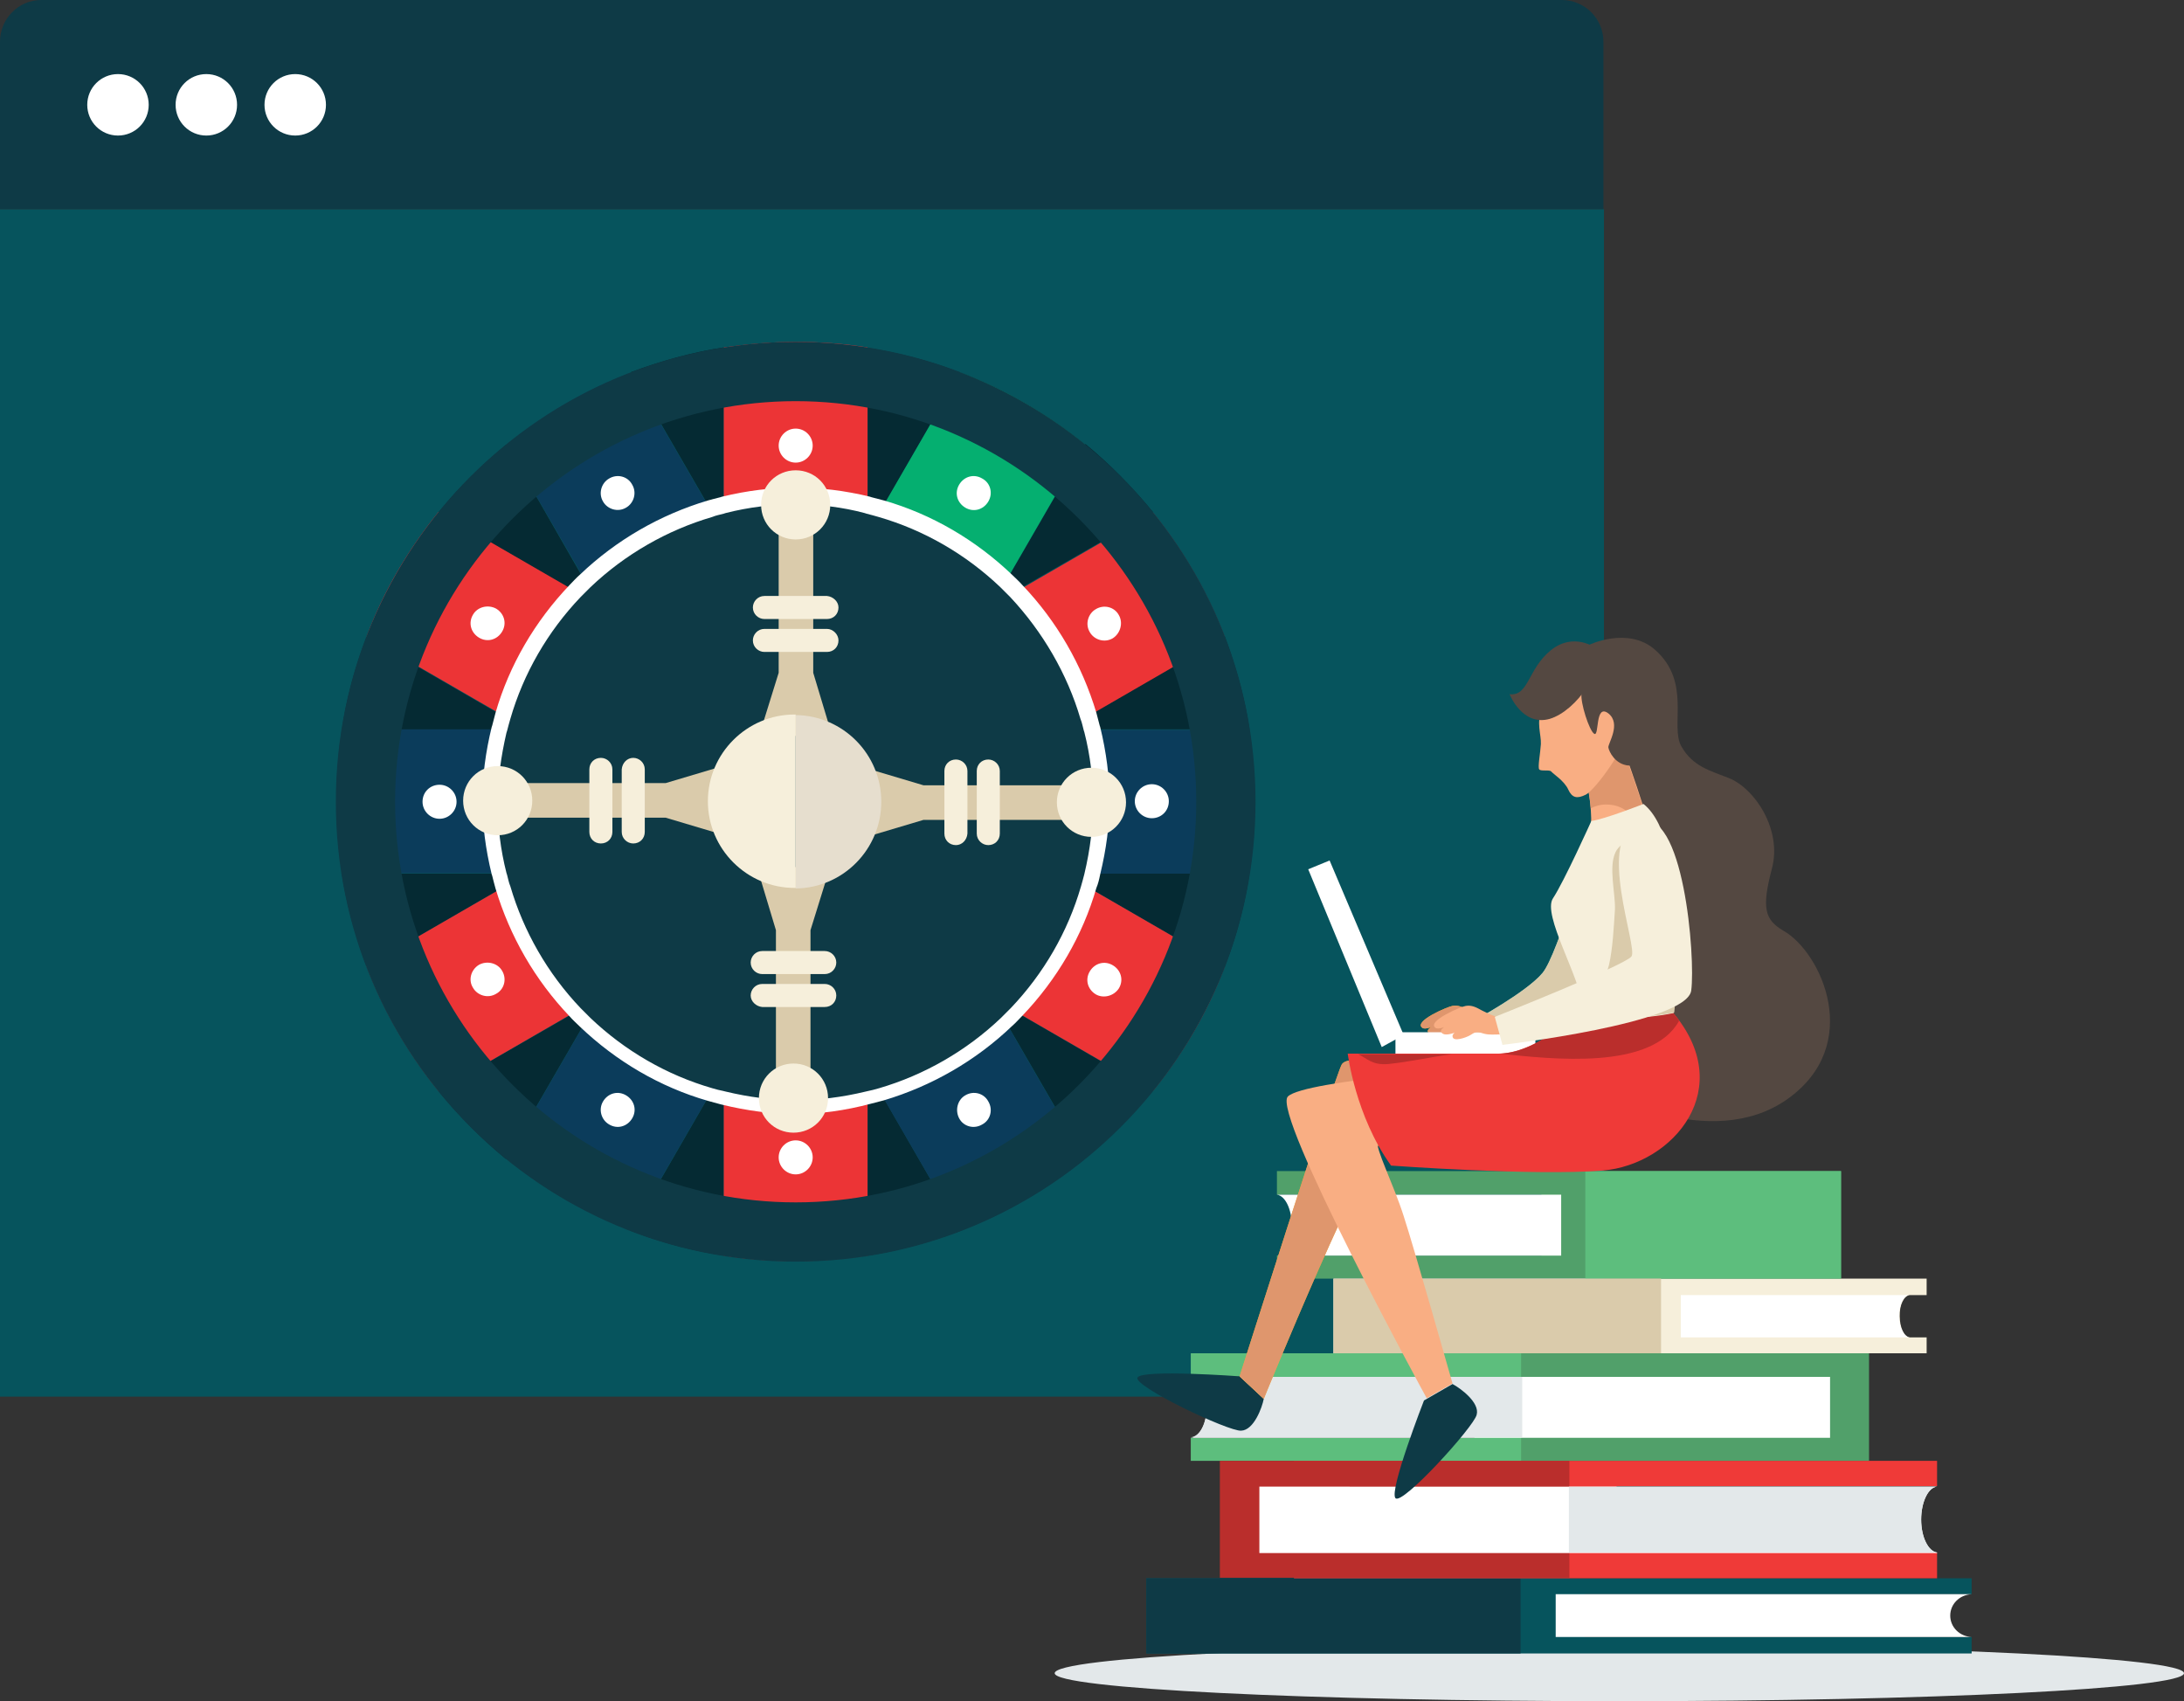 <?xml version="1.0" encoding="utf-8"?>
<!-- Generator: Adobe Illustrator 24.1.1, SVG Export Plug-In . SVG Version: 6.00 Build 0)  -->
<svg version="1.1" id="Layer_1" xmlns="http://www.w3.org/2000/svg" xmlns:xlink="http://www.w3.org/1999/xlink" x="0px" y="0px"
	 viewBox="0 0 398 310" style="enable-background:new 0 0 398 310;" xml:space="preserve">
<rect x="0" y="0" width="398" height="310" fill="#333333" stroke="none"/>
<style type="text/css">
	.st0{fill:#06545D;}
	.st1{fill:#0E3A46;}
	.st2{fill:#FFFFFF;}
	.st3{fill:#052A33;}
	.st4{fill:#EC3436;}
	.st5{fill:#05AF70;}
	.st6{fill:#0B3C5B;}
	.st7{fill:#DACBAB;}
	.st8{fill:#F6EFDB;}
	.st9{fill:#E6DECE;}
	.st10{fill:#E3E8EA;}
	.st11{fill:#51A06A;}
	.st12{fill:#5DBE7D;}
	.st13{fill:#EF3A38;}
	.st14{fill:#BA2E2C;}
	.st15{fill:#F9F2ED;}
	.st16{fill:#8AD0BF;}
	.st17{fill:#FBAD18;}
	.st18{fill:#DF966D;}
	.st19{fill:#544841;}
	.st20{fill:#F9AE83;}
</style>
<g>
	<g>
		<rect x="0" y="38.1" class="st0" width="292.3" height="216.4"/>
		<path class="st1" d="M292.2,38.1H0V7.6C0,3.4,3.4,0,7.5,0h277.1c4.2,0,7.6,3.4,7.6,7.6V38.1z"/>
		<path class="st2" d="M27.1,19.1c0,3.1-2.5,5.6-5.6,5.6c-3.1,0-5.6-2.5-5.6-5.6c0-3.1,2.5-5.6,5.6-5.6C24.6,13.5,27.1,16,27.1,19.1
			z"/>
		<path class="st2" d="M43.2,19.1c0,3.1-2.5,5.6-5.6,5.6c-3.1,0-5.6-2.5-5.6-5.6c0-3.1,2.5-5.6,5.6-5.6C40.7,13.5,43.2,16,43.2,19.1
			z"/>
		<path class="st2" d="M59.4,19.1c0,3.1-2.5,5.6-5.6,5.6c-3.1,0-5.6-2.5-5.6-5.6c0-3.1,2.5-5.6,5.6-5.6C56.9,13.5,59.4,16,59.4,19.1
			z"/>
	</g>
	<g>
		<g>
			<g>
				<g>
					<g>
						<path class="st3" d="M62.3,159.2c0.9,5.9,2.5,11.5,4.5,16.9L96,159.2H62.3z"/>
					</g>
					<g>
						<path class="st3" d="M92.3,81c-4.5,3.7-8.7,7.8-12.4,12.4l29.2,16.9L92.3,81z"/>
					</g>
					<g>
						<path class="st3" d="M66.8,116.1c-2.1,5.4-3.6,11-4.5,16.9H96L66.8,116.1z"/>
					</g>
					<g>
						<path class="st3" d="M131.9,63.3c-5.9,0.9-11.5,2.5-16.9,4.5l16.9,29.2V63.3z"/>
					</g>
					<g>
						<path class="st3" d="M175,67.9c-5.4-2.1-11-3.6-16.9-4.5v33.8L175,67.9z"/>
					</g>
					<g>
						<path class="st3" d="M227.7,132.9c-0.9-5.9-2.5-11.5-4.5-16.9L194,132.9H227.7z"/>
					</g>
					<g>
						<path class="st3" d="M210.1,93.3c-3.7-4.5-7.8-8.7-12.3-12.4l-16.9,29.2L210.1,93.3z"/>
					</g>
					<g>
						<path class="st3" d="M115,224.3c5.4,2.1,11,3.6,16.9,4.5V195L115,224.3z"/>
					</g>
					<g>
						<path class="st3" d="M158.1,228.8c5.8-0.9,11.5-2.5,16.9-4.5L158.1,195V228.8z"/>
					</g>
					<g>
						<path class="st3" d="M197.7,211.1c4.5-3.7,8.7-7.8,12.3-12.3l-29.2-16.9L197.7,211.1z"/>
					</g>
					<g>
						<path class="st3" d="M79.9,198.8c3.7,4.5,7.8,8.7,12.3,12.4l16.9-29.2L79.9,198.8z"/>
					</g>
					<g>
						<path class="st3" d="M194,159.2l29.2,16.9c2.1-5.4,3.6-11,4.5-16.9H194z"/>
					</g>
				</g>
				<g>
					<g>
						<path class="st4" d="M223.2,116.1c-3.2-8.3-7.6-15.9-13.1-22.7l-24.9,14.4c6,6.3,10.6,14.1,13.1,22.7L223.2,116.1z"/>
					</g>
					<g>
						<path class="st5" d="M197.7,81c-6.8-5.5-14.4-10-22.7-13.1l-14.4,24.9c8.6,2.5,16.4,7.1,22.7,13.1L197.7,81z"/>
					</g>
					<g>
						<path class="st6" d="M198.9,159.2h28.8c0.7-4.3,1-8.7,1-13.1c0-4.5-0.4-8.8-1-13.1h-28.8c1,4.2,1.6,8.6,1.6,13.1
							C200.6,150.6,200,155,198.9,159.2z"/>
					</g>
					<g>
						<path class="st6" d="M91.1,132.9H62.3c-0.7,4.3-1,8.7-1,13.1c0,4.5,0.4,8.8,1,13.1h28.8c-1-4.2-1.6-8.6-1.6-13.1
							C89.5,141.5,90.1,137.2,91.1,132.9z"/>
					</g>
					<g>
						<path class="st4" d="M158.1,92.1V63.3c-4.3-0.7-8.7-1-13.1-1c-4.5,0-8.8,0.4-13.1,1v28.8c4.2-1,8.6-1.6,13.1-1.6
							C149.5,90.5,153.9,91.1,158.1,92.1z"/>
					</g>
					<g>
						<path class="st4" d="M210.1,198.8c5.5-6.8,10-14.4,13.1-22.7l-24.9-14.4c-2.5,8.6-7.1,16.4-13.1,22.7L210.1,198.8z"/>
					</g>
					<g>
						<path class="st6" d="M115,67.9C106.7,71,99.1,75.5,92.3,81l14.4,24.9c6.3-6,14.1-10.6,22.7-13.1L115,67.9z"/>
					</g>
					<g>
						<path class="st4" d="M131.9,200v28.8c4.3,0.7,8.7,1,13.1,1c4.5,0,8.8-0.4,13.1-1V200c-4.2,1-8.6,1.6-13.1,1.6
							C140.5,201.6,136.1,201,131.9,200z"/>
					</g>
					<g>
						<path class="st4" d="M66.8,176.1c3.2,8.3,7.6,15.9,13.1,22.7l24.9-14.4c-6-6.3-10.6-14.1-13.1-22.7L66.8,176.1z"/>
					</g>
					<g>
						<path class="st4" d="M79.9,93.3c-5.5,6.8-10,14.4-13.1,22.7l24.9,14.4c2.5-8.6,7.1-16.4,13.1-22.7L79.9,93.3z"/>
					</g>
					<g>
						<path class="st6" d="M175,224.3c8.3-3.2,15.9-7.6,22.7-13.1l-14.4-24.9c-6.3,6-14.1,10.6-22.7,13.1L175,224.3z"/>
					</g>
					<g>
						<path class="st6" d="M92.3,211.1c6.8,5.5,14.4,10,22.7,13.1l14.4-24.9c-8.6-2.5-16.4-7.1-22.7-13.1L92.3,211.1z"/>
					</g>
					<g>
						<path class="st1" d="M200.6,146.1c0-4.5-0.6-8.9-1.6-13.1c-0.2-0.8-0.4-1.7-0.6-2.5c-2.5-8.6-7.1-16.4-13.1-22.7
							c-0.6-0.6-1.2-1.2-1.8-1.8c-6.3-6.1-14.1-10.6-22.7-13.1c-0.8-0.2-1.7-0.4-2.5-0.6c-4.2-1-8.6-1.6-13.1-1.6
							c-4.5,0-8.9,0.6-13.1,1.6c-0.8,0.2-1.7,0.4-2.5,0.6c-8.6,2.5-16.4,7.1-22.7,13.1c-0.6,0.6-1.2,1.2-1.8,1.8
							c-6.1,6.3-10.6,14.1-13.1,22.7c-0.2,0.8-0.4,1.7-0.6,2.5c-1,4.2-1.6,8.6-1.6,13.1c0,4.5,0.6,8.9,1.6,13.1
							c0.2,0.8,0.4,1.7,0.6,2.5c2.5,8.6,7.1,16.4,13.1,22.7c0.6,0.6,1.2,1.2,1.8,1.8c6.3,6,14.1,10.6,22.7,13.1
							c0.8,0.2,1.7,0.4,2.5,0.6c4.2,1,8.6,1.6,13.1,1.6c4.5,0,8.9-0.6,13.1-1.6c0.8-0.2,1.7-0.4,2.5-0.6c8.6-2.5,16.4-7.1,22.7-13.1
							c0.6-0.6,1.2-1.2,1.8-1.8c6-6.3,10.6-14.1,13.1-22.7c0.2-0.8,0.4-1.7,0.6-2.5C200,155,200.6,150.6,200.6,146.1z"/>
						<path class="st2" d="M145,203c-4.4,0-8.9-0.6-13.4-1.7l-0.4-0.1c-0.7-0.2-1.5-0.4-2.2-0.6c-8.7-2.5-16.7-7.2-23.3-13.5
							c-0.6-0.6-1.3-1.2-1.9-1.9c-6.3-6.6-10.9-14.6-13.5-23.3c-0.2-0.7-0.4-1.5-0.6-2.3l-0.1-0.3c-1.1-4.5-1.7-9.1-1.7-13.4
							c0-4.4,0.6-8.9,1.7-13.4l0.1-0.3c0.2-0.8,0.4-1.5,0.6-2.3c2.5-8.7,7.2-16.7,13.5-23.3c0.6-0.6,1.2-1.3,1.9-1.9
							c6.6-6.3,14.6-10.9,23.3-13.5c0.7-0.2,1.5-0.4,2.3-0.6l0.3-0.1c9.1-2.2,17.8-2.2,26.9,0l0.3,0.1c0.8,0.2,1.5,0.4,2.3,0.6
							c8.7,2.5,16.7,7.2,23.3,13.5c0.6,0.6,1.3,1.2,1.9,1.9c6.3,6.6,10.9,14.6,13.5,23.3c0.2,0.8,0.4,1.5,0.6,2.3l0.1,0.3
							c1.1,4.5,1.7,9.1,1.7,13.4c0,4.4-0.6,8.9-1.7,13.4c-0.2,1-0.4,1.8-0.7,2.5c-2.5,8.7-7.2,16.7-13.5,23.3
							c-0.6,0.6-1.2,1.3-1.9,1.9c-6.6,6.3-14.6,10.9-23.3,13.5c-0.8,0.2-1.5,0.4-2.3,0.6C153.9,202.4,149.4,203,145,203z M145,91.9
							c-4.2,0-8.5,0.5-12.8,1.6l-0.3,0.1c-0.7,0.2-1.4,0.3-2.1,0.6c-8.2,2.4-15.9,6.8-22.2,12.8c-0.6,0.6-1.2,1.2-1.8,1.8
							c-6,6.3-10.4,13.9-12.8,22.2c-0.2,0.7-0.4,1.4-0.6,2.2l-0.1,0.3c-1,4.3-1.6,8.6-1.6,12.8c0,4.2,0.5,8.5,1.6,12.8l0.1,0.3
							c0.2,0.7,0.3,1.4,0.6,2.1c2.4,8.2,6.8,15.9,12.8,22.2c0.6,0.6,1.2,1.2,1.8,1.8c6.3,6,13.9,10.4,22.2,12.8
							c0.7,0.2,1.4,0.4,2,0.5l0.4,0.1c8.7,2.1,16.9,2.1,25.6,0c1-0.2,1.7-0.4,2.4-0.6c8.2-2.4,15.9-6.8,22.2-12.8
							c0.6-0.6,1.2-1.2,1.8-1.8c6-6.3,10.4-13.9,12.8-22.2c0.2-0.7,0.4-1.4,0.6-2.2c1.1-4.6,1.6-8.9,1.6-13.1
							c0-4.2-0.5-8.5-1.6-12.8l-0.1-0.3c-0.2-0.7-0.3-1.4-0.6-2.1c-2.4-8.2-6.9-15.9-12.8-22.2c-0.6-0.6-1.2-1.2-1.8-1.8
							c-6.3-6-13.9-10.4-22.2-12.8c-0.7-0.2-1.4-0.4-2.2-0.6l-0.3-0.1C153.5,92.4,149.2,91.9,145,91.9z"/>
					</g>
				</g>
				<g>
					<path class="st1" d="M145,73.1c40.2,0,73,32.7,73,73c0,40.2-32.7,73-73,73c-40.2,0-73-32.7-73-73C72,105.8,104.8,73.1,145,73.1
						L145,73.1z M145,62.3c-46.3,0-83.8,37.5-83.8,83.8c0,46.3,37.5,83.8,83.8,83.8c46.3,0,83.8-37.5,83.8-83.8
						C228.8,99.8,191.3,62.3,145,62.3L145,62.3z"/>
				</g>
				<g>
					<path class="st2" d="M148.1,81.2c0,1.7-1.4,3.1-3.1,3.1c-1.7,0-3.1-1.4-3.1-3.1c0-1.7,1.4-3.1,3.1-3.1
						C146.7,78.1,148.1,79.5,148.1,81.2z"/>
				</g>
				<g>
					<path class="st2" d="M115.2,88.3c0.9,1.5,0.3,3.4-1.1,4.2c-1.5,0.9-3.4,0.3-4.2-1.1c-0.9-1.5-0.3-3.4,1.1-4.2
						C112.5,86.3,114.4,86.8,115.2,88.3z"/>
				</g>
				<g>
					<path class="st2" d="M90.4,110.9c1.5,0.9,2,2.7,1.1,4.2c-0.9,1.5-2.7,2-4.2,1.1c-1.5-0.9-2-2.7-1.1-4.2
						C87,110.6,88.9,110.1,90.4,110.9z"/>
				</g>
				<g>
					<path class="st2" d="M80.1,143c1.7,0,3.1,1.4,3.1,3.1c0,1.7-1.4,3.1-3.1,3.1c-1.7,0-3.1-1.4-3.1-3.1
						C77,144.3,78.4,143,80.1,143z"/>
				</g>
				<g>
					<path class="st2" d="M87.3,175.8c1.5-0.8,3.4-0.3,4.2,1.1c0.9,1.5,0.4,3.4-1.1,4.2c-1.5,0.9-3.4,0.3-4.2-1.1
						C85.3,178.6,85.8,176.7,87.3,175.8z"/>
				</g>
				<g>
					<path class="st2" d="M109.9,200.7c0.9-1.5,2.7-2,4.2-1.1c1.5,0.9,2,2.7,1.1,4.2c-0.9,1.5-2.7,2-4.2,1.1
						C109.6,204.1,109,202.2,109.9,200.7z"/>
				</g>
				<g>
					<path class="st2" d="M141.9,210.9c0-1.7,1.4-3.1,3.1-3.1c1.7,0,3.1,1.4,3.1,3.1c0,1.7-1.4,3.1-3.1,3.1
						C143.3,214,141.9,212.6,141.9,210.9z"/>
				</g>
				<g>
					<path class="st2" d="M174.8,203.8c-0.8-1.5-0.3-3.4,1.1-4.2c1.5-0.9,3.4-0.4,4.2,1.1c0.9,1.5,0.4,3.4-1.1,4.2
						C177.5,205.8,175.6,205.3,174.8,203.8z"/>
				</g>
				<g>
					<path class="st2" d="M199.7,181.2c-1.5-0.9-2-2.7-1.1-4.2c0.9-1.5,2.7-2,4.2-1.1c1.5,0.9,2,2.7,1.1,4.2
						C203,181.5,201.1,182,199.7,181.2z"/>
				</g>
				<g>
					<path class="st2" d="M209.9,149.1c-1.7,0-3.1-1.4-3.1-3.1c0-1.7,1.4-3.1,3.1-3.1c1.7,0,3.1,1.4,3.1,3.1
						C213,147.8,211.6,149.1,209.9,149.1z"/>
				</g>
				<g>
					<path class="st2" d="M202.8,116.3c-1.5,0.9-3.4,0.3-4.2-1.1c-0.9-1.5-0.3-3.4,1.1-4.2c1.5-0.9,3.4-0.4,4.2,1.1
						C204.7,113.5,204.2,115.4,202.8,116.3z"/>
				</g>
				<g>
					<path class="st2" d="M180.1,91.4c-0.9,1.5-2.7,2-4.2,1.1c-1.5-0.9-2-2.7-1.1-4.2c0.9-1.5,2.7-2,4.2-1.1
						C180.5,88,181,89.9,180.1,91.4z"/>
				</g>
				<g>
					<g>
						<polygon class="st7" points="151.3,132.9 148.2,122.6 148.2,92.5 141.9,92.5 141.9,122.6 138.7,132.9 141.9,132.9 
							141.9,134.1 148.2,134.1 148.2,132.9 						"/>
					</g>
					<g>
						<path class="st8" d="M151.3,92c0,3.5-2.8,6.3-6.3,6.3c-3.5,0-6.3-2.8-6.3-6.3c0-3.5,2.8-6.3,6.3-6.3
							C148.5,85.7,151.3,88.5,151.3,92z"/>
					</g>
					<g>
						<path class="st8" d="M152.8,110.7c0,1.2-0.9,2.1-2.1,2.1h-11.4c-1.1,0-2.1-0.9-2.1-2.1l0,0c0-1.1,0.9-2.1,2.1-2.1h11.4
							C151.8,108.7,152.8,109.6,152.8,110.7L152.8,110.7z"/>
					</g>
					<g>
						<path class="st8" d="M152.8,116.7c0,1.2-0.9,2.1-2.1,2.1h-11.4c-1.1,0-2.1-0.9-2.1-2.1l0,0c0-1.1,0.9-2.1,2.1-2.1h11.4
							C151.8,114.6,152.8,115.6,152.8,116.7L152.8,116.7z"/>
					</g>
				</g>
				<g>
					<g>
						<polygon class="st7" points="131.7,139.6 121.3,142.7 91.2,142.7 91.2,149 121.3,149 131.7,152.1 131.7,149 132.8,149 
							132.8,142.7 131.7,142.7 						"/>
					</g>
					<g>
						<path class="st8" d="M90.7,139.6c3.5,0,6.3,2.8,6.3,6.3c0,3.5-2.8,6.3-6.3,6.3c-3.5,0-6.3-2.8-6.3-6.3
							C84.4,142.4,87.2,139.6,90.7,139.6z"/>
					</g>
					<g>
						<path class="st8" d="M109.5,138.1c1.1,0,2.1,0.9,2.1,2.1v11.4c0,1.2-0.9,2.1-2.1,2.1l0,0c-1.2,0-2.1-0.9-2.1-2.1v-11.4
							C107.4,139,108.3,138.1,109.5,138.1L109.5,138.1z"/>
					</g>
					<g>
						<path class="st8" d="M115.4,138.1c1.1,0,2.1,0.9,2.1,2.1v11.4c0,1.2-0.9,2.1-2.1,2.1l0,0c-1.1,0-2.1-0.9-2.1-2.1v-11.4
							C113.4,139,114.3,138.1,115.4,138.1L115.4,138.1z"/>
					</g>
				</g>
				<g>
					<g>
						<polygon class="st7" points="138.3,159.2 141.4,169.5 141.4,199.7 147.7,199.7 147.7,169.5 150.9,159.2 147.7,159.2 
							147.7,158 141.4,158 141.4,159.2 						"/>
					</g>
					<g>
						<path class="st8" d="M138.3,200.1c0-3.5,2.8-6.3,6.3-6.3c3.5,0,6.3,2.8,6.3,6.3c0,3.5-2.8,6.3-6.3,6.3
							C141.1,206.4,138.3,203.6,138.3,200.1z"/>
					</g>
					<g>
						<path class="st8" d="M136.8,181.4c0-1.1,0.9-2.1,2.1-2.1h11.4c1.1,0,2.1,0.9,2.1,2.1l0,0c0,1.2-0.9,2.1-2.1,2.1h-11.4
							C137.8,183.4,136.8,182.5,136.8,181.4L136.8,181.4z"/>
					</g>
					<g>
						<path class="st8" d="M136.8,175.4c0-1.1,0.9-2.1,2.1-2.1h11.4c1.1,0,2.1,0.9,2.1,2.1l0,0c0,1.1-0.9,2.1-2.1,2.1h-11.4
							C137.8,177.5,136.8,176.6,136.8,175.4L136.8,175.4z"/>
					</g>
				</g>
				<g>
					<g>
						<polygon class="st7" points="157.9,152.5 168.3,149.4 198.4,149.4 198.4,143.1 168.3,143.1 157.9,140 157.9,143.1 
							156.8,143.1 156.8,149.4 157.9,149.4 						"/>
					</g>
					<g>
						<path class="st8" d="M198.9,152.5c-3.5,0-6.3-2.8-6.3-6.3c0-3.5,2.8-6.3,6.3-6.3c3.5,0,6.3,2.8,6.3,6.3
							C205.2,149.7,202.4,152.5,198.9,152.5z"/>
					</g>
					<g>
						<path class="st8" d="M180.1,154c-1.1,0-2.1-0.9-2.1-2.1v-11.4c0-1.2,0.9-2.1,2.1-2.1l0,0c1.1,0,2.1,0.9,2.1,2.1v11.4
							C182.2,153.1,181.3,154,180.1,154L180.1,154z"/>
					</g>
					<g>
						<path class="st8" d="M174.2,154c-1.2,0-2.1-0.9-2.1-2.1v-11.4c0-1.2,0.9-2.1,2.1-2.1l0,0c1.1,0,2.1,0.9,2.1,2.1v11.4
							C176.2,153.1,175.3,154,174.2,154L174.2,154z"/>
					</g>
				</g>
				<g>
					<g>
						<path class="st9" d="M160.6,146.1c0-8.7-7-15.7-15.6-15.8v31.6C153.7,161.8,160.6,154.7,160.6,146.1z"/>
					</g>
					<g>
						<path class="st8" d="M144.8,130.2c-8.7,0-15.8,7.1-15.8,15.8c0,8.7,7.1,15.8,15.8,15.8c0.1,0,0.1,0,0.2,0v-31.6
							C144.9,130.2,144.9,130.2,144.8,130.2z"/>
					</g>
				</g>
			</g>
		</g>
	</g>
</g>
<g>
	<path class="st10" d="M192.2,304.9c0,2.8,46.1,5.1,102.9,5.1c56.8,0,102.9-2.3,102.9-5.1c0-2.8-46.1-5.1-102.9-5.1
		C238.3,299.7,192.2,302,192.2,304.9z"/>
	<g>
		<g>
			<polygon class="st11" points="232.7,213.4 232.7,217.7 280.9,217.7 280.9,228.8 232.7,228.8 232.7,233 335.5,233 335.5,213.4 			
				"/>
			<path class="st8" d="M348,236L348,236l3.1,0V233H243v13.6h108.1v-2.9H348v0c-1-0.1-1.8-1.8-1.8-3.8
				C346.1,237.8,347,236.1,348,236z"/>
			<rect x="288.9" y="213.4" class="st12" width="46.6" height="19.6"/>
			<rect x="243" y="233" class="st7" width="59.7" height="13.6"/>
			<path class="st2" d="M232.7,217.7L232.7,217.7c1.5,0.2,2.7,2.6,2.7,5.6c0,3-1.2,5.4-2.7,5.5v0h51.8v-11.1H232.7z"/>
			<polygon class="st0" points="359.3,301.3 359.3,298.3 288.8,298.3 288.8,290.5 359.3,290.5 359.3,287.6 208.9,287.6 208.9,301.3 
							"/>
			<rect x="208.9" y="287.6" class="st1" width="68.2" height="13.7"/>
			<path class="st2" d="M359.3,298.3L359.3,298.3c-2.2-0.1-3.9-1.8-3.9-3.9c0-2.1,1.7-3.8,3.9-3.9v0h-75.8v7.8H359.3z"/>
			<polygon class="st12" points="217,246.6 217,250.9 268.7,250.9 268.7,262 217,262 217,266.2 327.2,266.2 327.2,246.6 			"/>
			<rect x="277.2" y="246.6" class="st11" width="63.4" height="19.6"/>
			<path class="st2" d="M217,250.9L217,250.9c1.6,0.2,2.9,2.6,2.9,5.6c0,3-1.3,5.4-2.9,5.5v0h116.5v-11.1H217z"/>
			<path class="st10" d="M277.4,250.9H217v0c1.6,0.1,2.9,2.6,2.9,5.5c0,3-1.3,5.4-2.9,5.5v0h60.4V250.9z"/>
			<polygon class="st13" points="353,287.6 353,282.9 294.6,282.9 294.6,270.8 353,270.8 353,266.2 235.8,266.2 235.8,287.6 			"/>
			<rect x="222.3" y="266.2" class="st14" width="63.7" height="21.3"/>
			<path class="st2" d="M353,282.9L353,282.9c-1.6-0.2-2.9-2.8-2.9-6c0-3.2,1.3-5.9,2.9-6v0H229.5v12.1H353z"/>
			<path class="st10" d="M285.8,282.9H353v0c-1.6-0.2-2.9-2.8-2.9-6c0-3.2,1.3-5.9,2.9-6v0h-67.1V282.9z"/>
			<rect x="314.6" y="243.7" class="st15" width="33.4" height="0"/>
			<path class="st2" d="M346.1,239.8c0-2.1,0.8-3.7,1.8-3.8v0h-41.6v7.7H348v0C347,243.6,346.1,241.9,346.1,239.8z"/>
		</g>
		<g>
			<path class="st16" d="M290,152.3c0,0-6,21.5-8.9,25c-2.9,3.5-12.5,8.7-12.5,8.7l2.5,4.5c0,0,17.4-8.9,20.4-16.1
				c1.8-4.2,2.9-7.9,3.5-11.1c0.5-2.7,2.4-9.3,1.5-11.9C295.9,149.6,291.4,148.7,290,152.3z"/>
			<path class="st7" d="M290,152.3c0,0-6,21.5-8.9,25c-2.9,3.5-12.5,8.7-12.5,8.7l2.5,4.5c0,0,17.4-8.9,20.4-16.1
				c1.8-4.2,2.9-7.9,3.5-11.1c0.5-2.7,2.4-9.3,1.5-11.9C295.9,149.6,291.4,148.7,290,152.3z"/>
			<path class="st1" d="M230.3,254.9l-4.4-4.1c0,0-17.6-1.3-18.6,0.2c-1,1.5,16.6,9.9,18.9,9.7C228.5,260.6,230,256.5,230.3,254.9z"
				/>
			<path class="st17" d="M262.5,195.5c0,0-16.6-4.2-18-1.5c-1.4,2.7-18.6,56.8-18.6,56.8l4.4,4.1c0,0,18.5-45.6,23.8-50.4
				C259.5,199.7,265,197.3,262.5,195.5z"/>
			<path class="st18" d="M262.5,195.5c0,0-16.6-4.2-18-1.5c-1.4,2.7-18.6,56.8-18.6,56.8l4.4,4.1c0,0,18.5-45.6,23.8-50.4
				C259.5,199.7,265,197.3,262.5,195.5z"/>
			<g>
				<path class="st17" d="M271.1,185.5c-1.3-0.3-2.3-0.8-3.5-1.4c-0.9-0.5-1.8-1-2.9-0.8c-0.8,0.1-7.2,2.8-5.5,4
					c0.6,0.4,1.9-0.3,2.5-0.5c0.8-0.3,1.6-0.7,2.3-1c-0.7,0-4.1,1.4-3.8,2.2c0.6,1.4,4.1-0.5,4.9-0.9c-0.6,0.1-2.8,0.9-2.8,1.7
					c0,1.2,2.6,0.2,3.1-0.1c0.4-0.2,0.7-0.5,1.2-0.6c0.5-0.1,1.1,0.2,1.6,0.3c0.9,0.2,1.8,0.1,2.7,0.1c0.5,0,1.8,0.1,2-0.4
					c0.3-0.5,0.1-1.6-0.3-1.9C272.2,185.7,271.6,185.6,271.1,185.5z"/>
				<path class="st18" d="M271.1,185.5c-1.3-0.3-2.3-0.8-3.5-1.4c-0.9-0.5-1.8-1-2.9-0.8c-0.8,0.1-7.2,2.8-5.5,4
					c0.6,0.4,1.9-0.3,2.5-0.5c0.8-0.3,1.6-0.7,2.3-1c-0.7,0-4.1,1.4-3.8,2.2c0.6,1.4,4.1-0.5,4.9-0.9c-0.6,0.1-2.8,0.9-2.8,1.7
					c0,1.2,2.6,0.2,3.1-0.1c0.4-0.2,0.7-0.5,1.2-0.6c0.5-0.1,1.1,0.2,1.6,0.3c0.9,0.2,1.8,0.1,2.7,0.1c0.5,0,1.8,0.1,2-0.4
					c0.3-0.5,0.1-1.6-0.3-1.9C272.2,185.7,271.6,185.6,271.1,185.5z"/>
			</g>
			<g>
				<g>
					<polygon class="st2" points="242.3,156.8 238.4,158.4 251.8,190.8 255.8,188.6 					"/>
					<rect x="254.3" y="188.1" class="st2" width="25.5" height="4"/>
				</g>
			</g>
			<path class="st19" d="M325,169.6c-3.4-2-4-4.1-2.1-11.3c1.9-7.1-3.1-14.6-7.8-16.5c-3.5-1.4-6.6-2.1-8.7-5.8
				c-2.1-3.7,1.9-11.7-4.8-17.6c-4.9-4.3-12-0.9-12-0.9c-1.5-0.8-2.1,8-2.3,14.6c8.5,13.1,6.1,30.1,3,44.8c-0.1,0.4-0.2,0.7-0.3,1
				c0.7,11.3,1.2,20.7,1.2,20.7s20.5,11.6,34.5,1.7C339.7,190.4,331.9,173.5,325,169.6z"/>
			<path class="st1" d="M264.7,252.2l-5.2,3c0,0-6.4,16.4-5.2,17.8c1.2,1.4,14.3-13,14.8-15.2C269.7,255.6,266.2,253,264.7,252.2z"
				/>
			<path class="st20" d="M271.3,194.5c0,0-33.5,2.3-36.6,5.3c-3.1,3,25.3,55,25.3,55l4.7-2.7c0,0-7-24.7-8.9-30.5
				c-1.8-5.7-5.3-12.6-4.7-13.5c0.7-0.9,34.4,4.2,34.1-5.3C285,193.3,271.3,194.5,271.3,194.5z"/>
			<path class="st20" d="M287.9,138c0,0,3.5,9.6,1.4,16.7l11.7-2.8c0,0-4.8-16-6.8-18.8C292,130.4,287.9,138,287.9,138z"/>
			<path class="st18" d="M292.7,146.6c3.8,0,5.8,2.8,6,5.8l2.2-0.5c0,0-4.8-16-6.8-18.8c-2.1-2.7-6.2,4.9-6.2,4.9s1.6,4.3,2,9.3
				C290.6,146.9,291.6,146.6,292.7,146.6z"/>
			<path class="st20" d="M286.6,125.6c0,0-4.6,2.2-5.6,4c-1.1,1.8-0.1,4.4-0.2,6c-0.1,1.7-0.6,4.2-0.3,4.6c0.3,0.4,1.9,0,2.2,0.4
				c0.3,0.4,2.4,1.7,3.1,3.3c0.7,1.5,1.6,1.7,3.2,0.9c1.6-0.8,7.7-8.8,7.7-12.6C296.8,128.4,291.1,124,286.6,125.6z"/>
			<path class="st19" d="M290.5,120.5c0,0-2.1,4.2-2.3,5.9c-0.2,1.7,1.4,6.7,2.3,7.3c1,0.7,0.1-5.6,2.6-3.7c2.4,1.9-0.1,5.5,0,6.2
				c0.1,0.7,1.2,3.1,3.7,3.3c2.5,0.2,6.6-12.2,3.9-15.2C298,121.3,293.4,120.5,290.5,120.5z"/>
			<path class="st13" d="M304.6,184.2L289,183c0,0-8.1,9-16.1,9c-7.9,0-27.3,0-27.3,0s1.4,11.4,7.9,20.4c0,0,26,1.9,38.6,0.9
				C304.9,212.2,316.9,198.3,304.6,184.2z"/>
			<path class="st14" d="M306,186c-0.4-0.6-0.9-1.2-1.4-1.8L289,183c0,0-7.9,8.8-15.7,9C282.8,193,301,195.1,306,186z"/>
			<path class="st14" d="M252.9,193.9c4-0.4,7.8-1.3,11.7-1.8h-17.1C249.2,192.9,250,194.1,252.9,193.9z"/>
			<path class="st8" d="M299.5,146.5c0,0-7.1,2.8-9.5,3.1c0,0-5,11.1-7,14.1c-2,3,5,14.5,5.3,19.4c0,0,4.2,4,16.7,1.5
				C305,184.5,308.3,153.5,299.5,146.5z"/>
			<path class="st7" d="M301.4,153.1c-2.2-1-6,0-7,2.2c-1.3,2.7,0,7.5-0.1,10.4c-0.2,3.1-0.4,7.2-1.1,10.2c-0.6,2.3-2.1,5.2-4.1,7.6
				c1.6,1,6.3,2.9,16,1c0,0,2-19-1.3-30.6C302.8,153.7,301.9,153.4,301.4,153.1z"/>
			<path class="st20" d="M273.5,185.5c-1.3-0.3-2.3-0.8-3.5-1.4c-0.9-0.5-1.8-1-2.9-0.8c-0.8,0.1-7.2,2.8-5.5,4
				c0.6,0.4,1.9-0.3,2.5-0.5c0.8-0.3,1.6-0.7,2.3-1c-0.7,0-4.1,1.4-3.8,2.2c0.6,1.4,4.1-0.5,4.9-0.9c-0.6,0.1-2.8,0.9-2.8,1.7
				c0,1.2,2.6,0.2,3.1-0.1c0.4-0.2,0.7-0.5,1.2-0.6c0.5-0.1,1.1,0.2,1.6,0.3c0.9,0.2,1.8,0.1,2.7,0.1c0.5,0,1.8,0.1,2-0.4
				c0.3-0.5,0.1-1.6-0.3-1.9C274.7,185.7,274.1,185.6,273.5,185.5z"/>
			<path class="st8" d="M272.4,185.3l1.4,5.1c0,0,33.6-3.9,34.4-9.9c0.8-6-1.4-33.7-9.5-30.8c-8.1,2.9-0.1,23-1.4,24.6
				C296.1,175.9,272.4,185.3,272.4,185.3z"/>
			<path class="st19" d="M290.8,118.1c0,0-4-3-8.2,0.4s-4,8.4-7.5,8c0,0,2.3,5.9,7.3,4.5C287.4,129.5,292.6,121.6,290.8,118.1z"/>
		</g>
	</g>
</g>
</svg>

